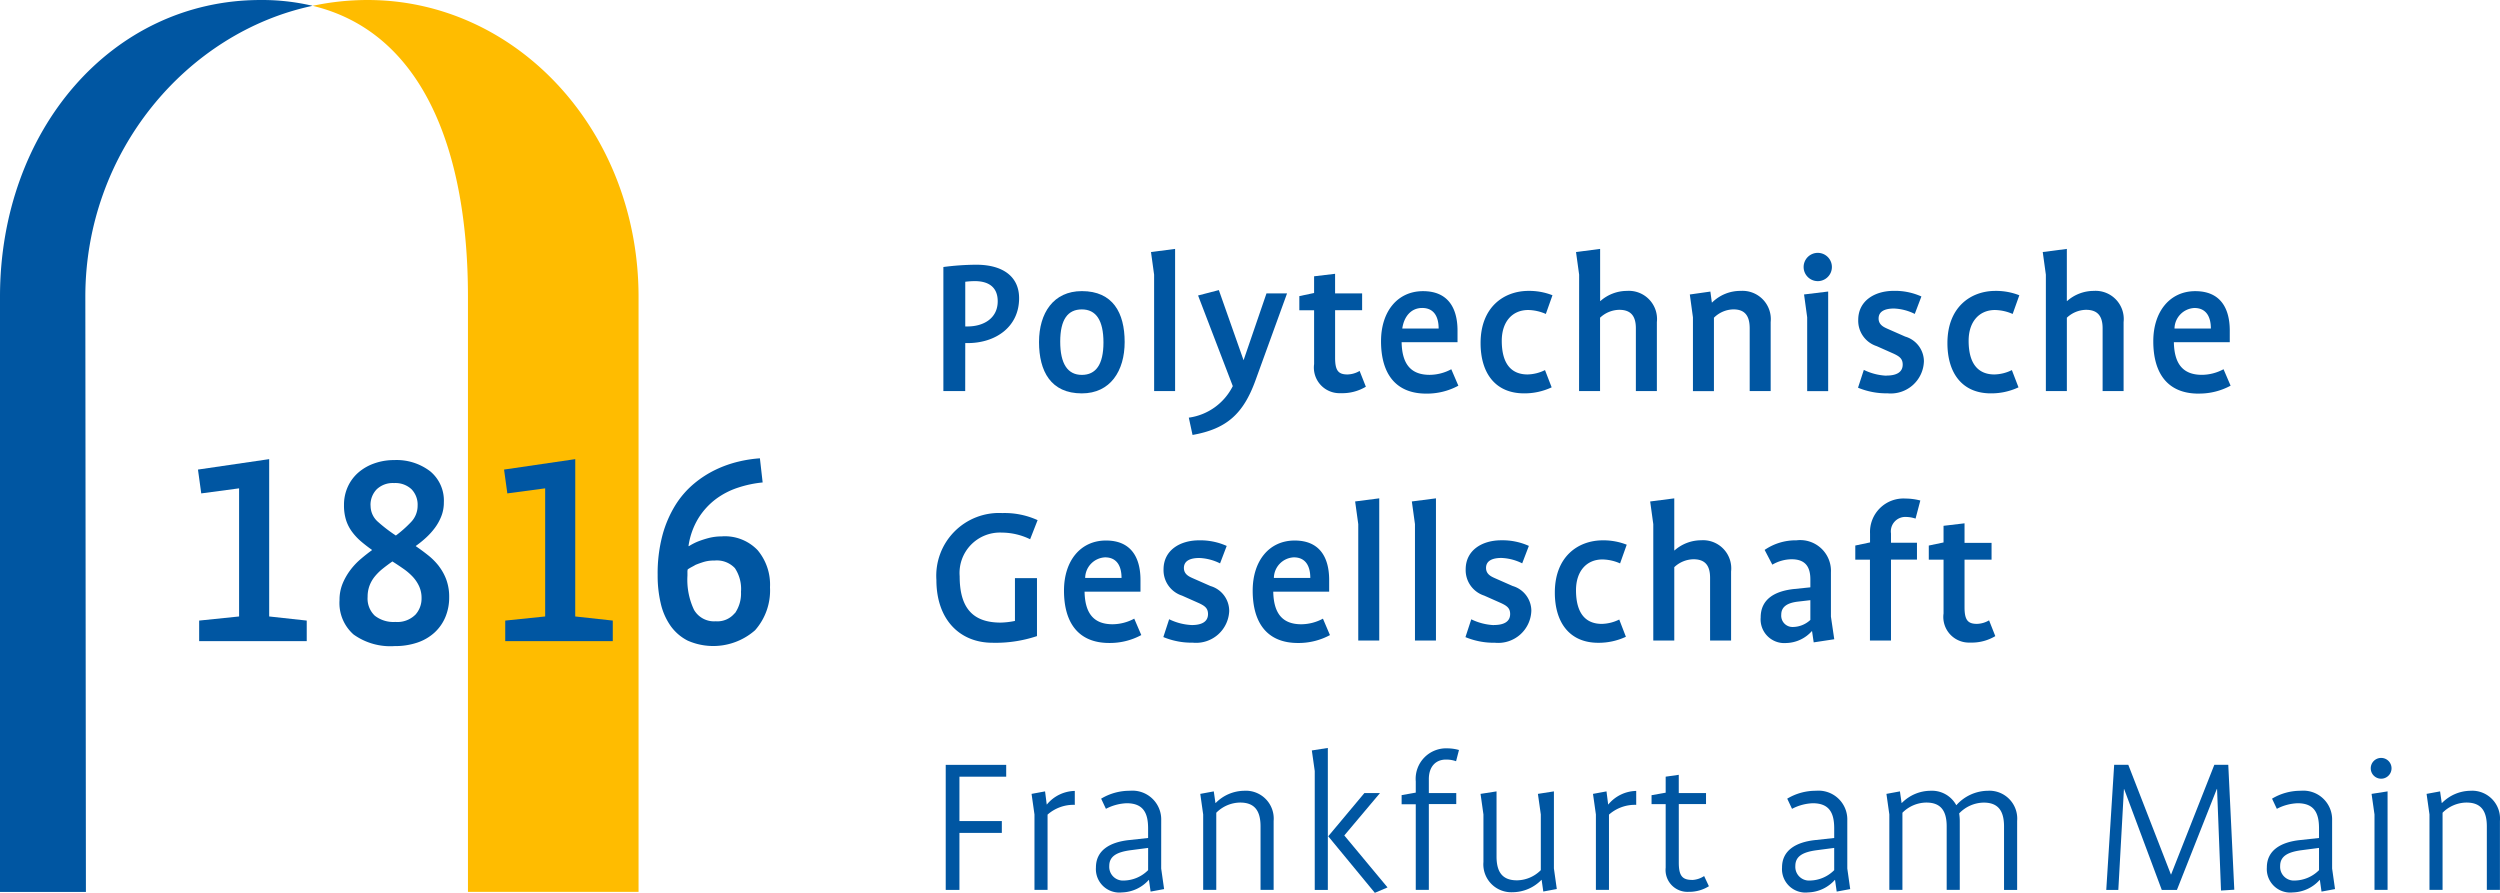 <svg id="Gruppe_2839" data-name="Gruppe 2839" xmlns="http://www.w3.org/2000/svg" xmlns:xlink="http://www.w3.org/1999/xlink" width="182.342" height="65.119" viewBox="0 0 182.342 65.119">
  <defs>
    <clipPath id="clip-path">
      <rect id="Rechteck_3489" data-name="Rechteck 3489" width="182.342" height="65.119" fill="none"/>
    </clipPath>
  </defs>
  <g id="Gruppe_2838" data-name="Gruppe 2838" clip-path="url(#clip-path)">
    <path id="Pfad_2850" data-name="Pfad 2850" d="M89.047.424c8.081,1.945,11.329,10.62,11.329,21.206l0,43.418h12.443l0-43.394C112.82,9.552,103.942,0,93.05,0a19.33,19.33,0,0,0-4,.424" transform="translate(-66.245)" fill="#ffbc00"/>
    <path id="Pfad_2851" data-name="Pfad 2851" d="M0,21.641,0,65.057l6.266,0L6.224,21.641C6.224,11.049,13.648,2.363,22.8.424A16.181,16.181,0,0,0,19.015,0C8.124,0,0,9.538,0,21.641" fill="#0056a2"/>
    <path id="Pfad_2852" data-name="Pfad 2852" d="M371.17,84.584a1.869,1.869,0,0,0,1.94,2.122,3.336,3.336,0,0,0,1.834-.47l-.455-1.152a1.816,1.816,0,0,1-.879.258c-.667,0-.909-.273-.909-1.213V80.657h1.971V79.43H372.7V78l-1.531.182V79.4l-1.077.227v1.031h1.077Z" transform="translate(-275.323 -58.03)" fill="#0056a2"/>
    <path id="Pfad_2853" data-name="Pfad 2853" d="M550.455,155.623a1.87,1.87,0,0,0,1.94,2.122,3.339,3.339,0,0,0,1.835-.47l-.455-1.152a1.817,1.817,0,0,1-.879.258c-.667,0-.91-.273-.91-1.213V151.7h1.971v-1.229h-1.971v-1.424l-1.531.182v1.213l-1.076.227V151.7h1.076Z" transform="translate(-408.699 -110.878)" fill="#0056a2"/>
    <path id="Pfad_2854" data-name="Pfad 2854" d="M270.8,155.6a9.5,9.5,0,0,0,3.244-.486v-4.229h-1.607v3.123a5.625,5.625,0,0,1-1.046.121c-2.076,0-2.986-1.122-2.986-3.38a2.948,2.948,0,0,1,3.077-3.184,4.755,4.755,0,0,1,2.062.485l.546-1.394a5.818,5.818,0,0,0-2.577-.516,4.578,4.578,0,0,0-4.805,4.881c0,2.9,1.713,4.579,4.093,4.579" transform="translate(-198.41 -108.719)" fill="#0056a2"/>
    <path id="Pfad_2855" data-name="Pfad 2855" d="M316.918,227.4a2.1,2.1,0,0,0-2.289-2.168,4.021,4.021,0,0,0-2.092.576l.349.742a3.515,3.515,0,0,1,1.515-.408c1.243,0,1.561.758,1.561,1.834v.7l-1.379.151c-1.425.152-2.426.758-2.426,2a1.71,1.71,0,0,0,1.895,1.819,2.714,2.714,0,0,0,1.956-.91h.015l.121.85.985-.183-.213-1.5Zm-.955,3.622a2.563,2.563,0,0,1-1.773.758,1,1,0,0,1-1.061-1.061c0-.712.546-1.016,1.561-1.152l1.274-.167Z" transform="translate(-232.223 -167.556)" fill="#0056a2"/>
    <path id="Pfad_2856" data-name="Pfad 2856" d="M294.939,226.279h-.015l-.121-.955-.985.182.212,1.5v5.5h.955v-5.488a2.855,2.855,0,0,1,1.986-.712v-1.016a2.708,2.708,0,0,0-2.031.985" transform="translate(-218.579 -167.603)" fill="#0056a2"/>
    <path id="Pfad_2857" data-name="Pfad 2857" d="M308.694,160.856l-.515-1.2a3.378,3.378,0,0,1-1.577.409c-1.364,0-2.016-.773-2.046-2.379h4.078v-.849c0-1.637-.682-2.88-2.517-2.88-1.849,0-3.062,1.471-3.062,3.653,0,2.38,1.077,3.82,3.3,3.82a4.807,4.807,0,0,0,2.335-.575m-2.638-5.67c.833,0,1.2.606,1.2,1.5H304.6a1.526,1.526,0,0,1,1.455-1.5" transform="translate(-225.451 -114.534)" fill="#0056a2"/>
    <path id="Pfad_2858" data-name="Pfad 2858" d="M531.3,89.042a4.172,4.172,0,0,1-1.652-.424l-.424,1.3a5.394,5.394,0,0,0,2.153.41,2.418,2.418,0,0,0,2.653-2.35,1.892,1.892,0,0,0-1.365-1.789l-1.273-.561c-.272-.121-.667-.288-.667-.758,0-.5.424-.727,1.122-.727a3.691,3.691,0,0,1,1.516.394l.484-1.273a4.681,4.681,0,0,0-2.015-.41c-1.38,0-2.593.713-2.593,2.123a1.948,1.948,0,0,0,1.349,1.91l1.228.546c.424.2.667.364.667.8,0,.546-.439.8-1.182.8" transform="translate(-393.706 -61.64)" fill="#0056a2"/>
    <path id="Pfad_2859" data-name="Pfad 2859" d="M616.627,90.39a4.8,4.8,0,0,0,2.334-.576l-.515-1.2a3.373,3.373,0,0,1-1.576.409c-1.365,0-2.017-.773-2.047-2.38H618.9V85.8c0-1.637-.682-2.88-2.517-2.88s-3.061,1.471-3.061,3.653c0,2.38,1.076,3.82,3.3,3.82m-.3-6.245c.833,0,1.2.606,1.2,1.5h-2.653a1.526,1.526,0,0,1,1.456-1.5" transform="translate(-456.268 -61.684)" fill="#0056a2"/>
    <path id="Pfad_2860" data-name="Pfad 2860" d="M269.37,226.958h1V222.8h3.092v-.863h-3.092V218.7h3.411v-.863H269.37Z" transform="translate(-200.392 -162.051)" fill="#0056a2"/>
    <path id="Pfad_2861" data-name="Pfad 2861" d="M424.88,90.331a4.678,4.678,0,0,0,2.016-.44l-.486-1.258a2.979,2.979,0,0,1-1.273.318c-1.167,0-1.88-.758-1.88-2.456,0-1.395.774-2.244,1.925-2.244a3.31,3.31,0,0,1,1.289.288l.484-1.364a4.633,4.633,0,0,0-1.743-.319c-1.8,0-3.5,1.183-3.5,3.805,0,2.213,1.092,3.669,3.169,3.669" transform="translate(-313.723 -61.64)" fill="#0056a2"/>
    <path id="Pfad_2862" data-name="Pfad 2862" d="M449.1,81.269h1.531V75.918a2.093,2.093,0,0,1,1.4-.576c.849,0,1.212.455,1.212,1.349v4.578h1.532V76.236a2.056,2.056,0,0,0-2.183-2.274,2.931,2.931,0,0,0-1.94.743h-.016V70.9l-1.758.227.227,1.652Z" transform="translate(-333.928 -52.745)" fill="#0056a2"/>
    <path id="Pfad_2863" data-name="Pfad 2863" d="M328.071,81.269H329.6V70.9l-1.758.227.227,1.652Z" transform="translate(-243.892 -52.745)" fill="#0056a2"/>
    <path id="Pfad_2864" data-name="Pfad 2864" d="M338.609,91.93l.272,1.259c2.471-.44,3.7-1.516,4.593-3.987l2.3-6.337h-1.5l-1.668,4.866H342.6l-1.8-5.108-1.515.394,2.532,6.609a4.23,4.23,0,0,1-3.2,2.3" transform="translate(-251.901 -61.465)" fill="#0056a2"/>
    <path id="Pfad_2865" data-name="Pfad 2865" d="M299.067,90.376c2.077,0,3.123-1.638,3.123-3.745,0-2.138-.864-3.714-3.123-3.714-2.077,0-3.123,1.607-3.123,3.714,0,2.137.864,3.745,3.123,3.745m0-6.125c1.031,0,1.577.788,1.577,2.411s-.562,2.365-1.577,2.365c-1.031,0-1.577-.8-1.577-2.426s.561-2.35,1.577-2.35" transform="translate(-220.161 -61.684)" fill="#0056a2"/>
    <path id="Pfad_2866" data-name="Pfad 2866" d="M270.31,81.115h.182c2.016,0,3.745-1.167,3.745-3.274,0-1.577-1.183-2.441-3.123-2.441a18.95,18.95,0,0,0-2.4.167v9.05h1.592Zm0-4.472a5.475,5.475,0,0,1,.7-.046c.985,0,1.667.424,1.667,1.47,0,1.243-1.031,1.835-2.2,1.835h-.167Z" transform="translate(-199.907 -56.092)" fill="#0056a2"/>
    <path id="Pfad_2867" data-name="Pfad 2867" d="M515.607,90.3V83.035l-1.759.213.228,1.667V90.3Z" transform="translate(-382.266 -61.772)" fill="#0056a2"/>
    <path id="Pfad_2868" data-name="Pfad 2868" d="M514.759,74.086a1.031,1.031,0,1,0-1.031-1.03,1.032,1.032,0,0,0,1.031,1.03" transform="translate(-382.177 -53.581)" fill="#0056a2"/>
    <path id="Pfad_2869" data-name="Pfad 2869" d="M387.743,152.31V141.941l-1.759.227.228,1.652v8.49Z" transform="translate(-287.145 -105.594)" fill="#0056a2"/>
    <path id="Pfad_2870" data-name="Pfad 2870" d="M505.228,160.521h.016l.12.819,1.5-.227-.243-1.653v-3.213a2.246,2.246,0,0,0-2.516-2.35,4.006,4.006,0,0,0-2.319.7l.561,1.076a2.842,2.842,0,0,1,1.409-.394c1.046,0,1.365.607,1.365,1.471v.576l-1.168.12c-1.455.152-2.456.758-2.456,2.078a1.728,1.728,0,0,0,1.865,1.864,2.586,2.586,0,0,0,1.864-.865m-2.228-1.2c0-.591.455-.863,1.213-.955l.91-.105v1.44a1.9,1.9,0,0,1-1.273.515.824.824,0,0,1-.85-.894" transform="translate(-373.079 -114.488)" fill="#0056a2"/>
    <path id="Pfad_2871" data-name="Pfad 2871" d="M544.7,225.232a3.12,3.12,0,0,0-2.3,1.046h-.015a2.015,2.015,0,0,0-1.864-1.046,2.961,2.961,0,0,0-2.108.894H538.4l-.121-.849-.985.182.212,1.5v5.5h.955v-5.624a2.49,2.49,0,0,1,1.743-.743c1.061,0,1.485.607,1.485,1.744v4.624h.955V227.43a3.56,3.56,0,0,0-.045-.546,2.527,2.527,0,0,1,1.788-.789c1.062,0,1.485.607,1.485,1.744v4.624h.956V227.43a2.033,2.033,0,0,0-2.122-2.2" transform="translate(-399.704 -167.556)" fill="#0056a2"/>
    <path id="Pfad_2872" data-name="Pfad 2872" d="M531.035,152.353v-5.9h1.895v-1.229h-1.895v-.682a1.051,1.051,0,0,1,1.091-1.2,2.208,2.208,0,0,1,.7.121l.349-1.32A4.314,4.314,0,0,0,532.1,142a2.442,2.442,0,0,0-2.593,2.562v.637l-1.076.227v1.031H529.5v5.9Z" transform="translate(-393.112 -105.637)" fill="#0056a2"/>
    <path id="Pfad_2873" data-name="Pfad 2873" d="M512.337,227.4a2.1,2.1,0,0,0-2.289-2.168,4.021,4.021,0,0,0-2.092.576l.35.742a3.513,3.513,0,0,1,1.515-.408c1.243,0,1.561.758,1.561,1.834v.7l-1.379.151c-1.425.152-2.426.758-2.426,2a1.71,1.71,0,0,0,1.895,1.819,2.71,2.71,0,0,0,1.955-.91h.016l.121.85.985-.183-.212-1.5Zm-.955,3.622a2.563,2.563,0,0,1-1.774.758,1,1,0,0,1-1.061-1.061c0-.712.546-1.016,1.561-1.152l1.273-.167Z" transform="translate(-377.601 -167.556)" fill="#0056a2"/>
    <path id="Pfad_2874" data-name="Pfad 2874" d="M487.2,90.164V85.131a2.063,2.063,0,0,0-2.183-2.274,2.924,2.924,0,0,0-2.092.849h-.015l-.107-.8-1.5.213.228,1.667v5.382h1.531V84.813a2.062,2.062,0,0,1,1.425-.607c.819,0,1.183.455,1.183,1.38v4.578Z" transform="translate(-358.053 -61.64)" fill="#0056a2"/>
    <path id="Pfad_2875" data-name="Pfad 2875" d="M454.852,226.279h-.015l-.121-.955-.985.182.212,1.5v5.5h.954v-5.488a2.857,2.857,0,0,1,1.986-.712v-1.016a2.709,2.709,0,0,0-2.031.985" transform="translate(-337.543 -167.603)" fill="#0056a2"/>
    <path id="Pfad_2876" data-name="Pfad 2876" d="M336.155,159.021a1.891,1.891,0,0,0-1.364-1.789l-1.273-.561c-.273-.121-.667-.288-.667-.758,0-.5.424-.727,1.122-.727a3.682,3.682,0,0,1,1.515.394l.485-1.273a4.684,4.684,0,0,0-2.016-.409c-1.379,0-2.591.712-2.591,2.123a1.949,1.949,0,0,0,1.349,1.91l1.228.546c.424.2.667.364.667.8,0,.546-.44.8-1.183.8a4.175,4.175,0,0,1-1.652-.424l-.424,1.3a5.4,5.4,0,0,0,2.153.41,2.417,2.417,0,0,0,2.653-2.35" transform="translate(-246.501 -114.488)" fill="#0056a2"/>
    <path id="Pfad_2877" data-name="Pfad 2877" d="M473.372,228.343c-.729,0-.97-.318-.97-1.273v-4.259h1.986v-.8H472.4v-1.334l-.955.136v1.168l-1.03.183v.651h1.03v4.638a1.594,1.594,0,0,0,1.668,1.759,2.711,2.711,0,0,0,1.485-.409l-.348-.742a1.723,1.723,0,0,1-.879.287" transform="translate(-349.956 -164.165)" fill="#0056a2"/>
    <path id="Pfad_2878" data-name="Pfad 2878" d="M675.709,227.093v5.5h.954V225.41l-1.167.182Z" transform="translate(-502.521 -167.689)" fill="#0056a2"/>
    <path id="Pfad_2879" data-name="Pfad 2879" d="M676.016,215.878a.758.758,0,1,0,0,1.516.758.758,0,0,0,0-1.516" transform="translate(-502.343 -160.598)" fill="#0056a2"/>
    <path id="Pfad_2880" data-name="Pfad 2880" d="M694.4,225.232a2.959,2.959,0,0,0-2.107.894h-.015l-.121-.849-.985.182.211,1.5v5.5h.955v-5.624a2.493,2.493,0,0,1,1.744-.743c1.061,0,1.485.607,1.485,1.744v4.624h.955V227.43a2.034,2.034,0,0,0-2.123-2.2" transform="translate(-514.185 -167.556)" fill="#0056a2"/>
    <path id="Pfad_2881" data-name="Pfad 2881" d="M607.8,217.832l-3.153,8h-.015l-3.108-8h-1.03l-.576,9.126h.879l.409-7.353h.016l2.744,7.353h1.106l2.911-7.367h.016l.288,7.413.969-.061-.439-9.111Z" transform="translate(-446.293 -162.051)" fill="#0056a2"/>
    <path id="Pfad_2882" data-name="Pfad 2882" d="M650.426,227.4a2.1,2.1,0,0,0-2.289-2.168,4.022,4.022,0,0,0-2.092.576l.35.742a3.514,3.514,0,0,1,1.516-.408c1.242,0,1.56.758,1.56,1.834v.7l-1.379.151c-1.425.152-2.426.758-2.426,2a1.71,1.71,0,0,0,1.895,1.819,2.714,2.714,0,0,0,1.956-.91h.015l.121.85.985-.183-.212-1.5Zm-.955,3.622a2.56,2.56,0,0,1-1.773.758,1,1,0,0,1-1.062-1.061c0-.712.546-1.016,1.561-1.152l1.273-.167Z" transform="translate(-480.329 -167.556)" fill="#0056a2"/>
    <path id="Pfad_2883" data-name="Pfad 2883" d="M587.732,81.269V76.236a2.055,2.055,0,0,0-2.182-2.274,2.93,2.93,0,0,0-1.941.743h-.016V70.9l-1.758.227.228,1.652v8.49h1.531V75.918a2.092,2.092,0,0,1,1.395-.576c.849,0,1.213.455,1.213,1.349v4.578Z" transform="translate(-432.844 -52.745)" fill="#0056a2"/>
    <path id="Pfad_2884" data-name="Pfad 2884" d="M558.149,84.252a3.31,3.31,0,0,1,1.289.288l.486-1.364a4.638,4.638,0,0,0-1.744-.319c-1.8,0-3.5,1.183-3.5,3.805,0,2.213,1.092,3.669,3.168,3.669a4.675,4.675,0,0,0,2.016-.44l-.484-1.258a2.982,2.982,0,0,1-1.273.318c-1.167,0-1.88-.758-1.88-2.456,0-1.395.773-2.244,1.924-2.244" transform="translate(-412.641 -61.64)" fill="#0056a2"/>
    <path id="Pfad_2885" data-name="Pfad 2885" d="M473.729,145a2.928,2.928,0,0,0-1.94.743h-.016v-3.8l-1.758.227.227,1.652v8.49h1.531v-5.351a2.094,2.094,0,0,1,1.4-.576c.849,0,1.212.455,1.212,1.349v4.578h1.532v-5.033A2.055,2.055,0,0,0,473.729,145" transform="translate(-349.657 -105.594)" fill="#0056a2"/>
    <path id="Pfad_2886" data-name="Pfad 2886" d="M382.1,225.884h-1.137l-2.638,3.153,3.4,4.124.925-.395-3.153-3.79Z" transform="translate(-281.448 -168.041)" fill="#0056a2"/>
    <path id="Pfad_2887" data-name="Pfad 2887" d="M403.895,152.31V141.941l-1.759.227.228,1.652v8.49Z" transform="translate(-299.161 -105.594)" fill="#0056a2"/>
    <path id="Pfad_2888" data-name="Pfad 2888" d="M373.863,214.721v8.671h.955V213.038l-1.167.182Z" transform="translate(-277.97 -158.485)" fill="#0056a2"/>
    <path id="Pfad_2889" data-name="Pfad 2889" d="M399,89.815l-.516-1.2a3.374,3.374,0,0,1-1.576.409c-1.364,0-2.016-.773-2.046-2.38h4.077V85.8c0-1.637-.682-2.88-2.516-2.88-1.851,0-3.063,1.471-3.063,3.653,0,2.38,1.077,3.82,3.3,3.82A4.807,4.807,0,0,0,399,89.815m-2.638-5.669c.834,0,1.2.606,1.2,1.5h-2.653c.122-.849.622-1.5,1.456-1.5" transform="translate(-292.632 -61.684)" fill="#0056a2"/>
    <path id="Pfad_2890" data-name="Pfad 2890" d="M345.1,225.232a2.961,2.961,0,0,0-2.107.894h-.015l-.122-.849-.985.182.212,1.5v5.5h.955v-5.624a2.491,2.491,0,0,1,1.743-.743c1.061,0,1.486.607,1.486,1.744v4.624h.955V227.43a2.034,2.034,0,0,0-2.122-2.2" transform="translate(-254.327 -167.556)" fill="#0056a2"/>
    <path id="Pfad_2891" data-name="Pfad 2891" d="M448.039,160.931l-.485-1.257a2.988,2.988,0,0,1-1.273.318c-1.168,0-1.88-.758-1.88-2.455,0-1.394.774-2.244,1.925-2.244a3.3,3.3,0,0,1,1.289.288l.485-1.364a4.638,4.638,0,0,0-1.743-.319c-1.8,0-3.5,1.182-3.5,3.805,0,2.213,1.092,3.668,3.169,3.668a4.674,4.674,0,0,0,2.015-.44" transform="translate(-329.452 -114.488)" fill="#0056a2"/>
    <path id="Pfad_2892" data-name="Pfad 2892" d="M361.928,159.657a3.377,3.377,0,0,1-1.577.409c-1.364,0-2.016-.773-2.047-2.379h4.078v-.849c0-1.637-.682-2.88-2.516-2.88-1.85,0-3.062,1.471-3.062,3.653,0,2.38,1.076,3.82,3.3,3.82a4.81,4.81,0,0,0,2.335-.575Zm-2.122-4.472c.834,0,1.2.606,1.2,1.5H358.35a1.526,1.526,0,0,1,1.455-1.5" transform="translate(-265.437 -114.534)" fill="#0056a2"/>
    <path id="Pfad_2893" data-name="Pfad 2893" d="M427.058,225.41l-1.168.182.212,1.5v4.062a2.487,2.487,0,0,1-1.743.743c-1.062,0-1.486-.606-1.486-1.743V225.41l-1.167.182.211,1.5v3.472a2.034,2.034,0,0,0,2.123,2.2,2.955,2.955,0,0,0,2.107-.9h.015l.121.85.985-.183-.211-1.5Z" transform="translate(-313.72 -167.689)" fill="#0056a2"/>
    <path id="Pfad_2894" data-name="Pfad 2894" d="M419.479,160.082a4.175,4.175,0,0,1-1.652-.424l-.425,1.3a5.4,5.4,0,0,0,2.153.41,2.417,2.417,0,0,0,2.653-2.35,1.891,1.891,0,0,0-1.364-1.789l-1.273-.561c-.273-.121-.667-.288-.667-.758,0-.5.424-.727,1.121-.727a3.679,3.679,0,0,1,1.516.394l.486-1.273a4.684,4.684,0,0,0-2.016-.409c-1.38,0-2.592.712-2.592,2.123a1.949,1.949,0,0,0,1.348,1.91l1.229.546c.424.2.666.364.666.8,0,.546-.439.8-1.182.8" transform="translate(-310.517 -114.488)" fill="#0056a2"/>
    <path id="Pfad_2895" data-name="Pfad 2895" d="M402.452,213.975a2.114,2.114,0,0,1,.742.121l.212-.819a3.129,3.129,0,0,0-.818-.12,2.225,2.225,0,0,0-2.334,2.41v.818l-1.031.183v.666h1.031v6.246h.954v-6.261h2v-.8h-2V215.4c0-.941.531-1.425,1.243-1.425" transform="translate(-296.993 -158.574)" fill="#0056a2"/>
    <path id="Pfad_2896" data-name="Pfad 2896" d="M61.58,130.774l-5.194.761.239,1.738,2.76-.369v9.345l-2.912.3v1.5h7.846v-1.5l-2.739-.3Z" transform="translate(-41.947 -97.286)" fill="#0056a2"/>
    <path id="Pfad_2897" data-name="Pfad 2897" d="M103.968,138.79a4.626,4.626,0,0,0-.772-.783q-.435-.348-.913-.674v-.022a7.553,7.553,0,0,0,.728-.587,5.129,5.129,0,0,0,.652-.717,3.662,3.662,0,0,0,.478-.859,2.72,2.72,0,0,0,.185-1.011,2.767,2.767,0,0,0-1-2.271,4.032,4.032,0,0,0-2.63-.815,4.265,4.265,0,0,0-1.435.239,3.577,3.577,0,0,0-1.163.663,3.032,3.032,0,0,0-.772,1.032,3.16,3.16,0,0,0-.283,1.347,3.556,3.556,0,0,0,.152,1.1,2.925,2.925,0,0,0,.435.848,4.187,4.187,0,0,0,.652.7q.37.316.8.62v.022q-.391.283-.8.63a5.016,5.016,0,0,0-.761.8,4.584,4.584,0,0,0-.576,1,3.118,3.118,0,0,0-.228,1.217,3.06,3.06,0,0,0,1.021,2.5,4.6,4.6,0,0,0,3,.848,5.01,5.01,0,0,0,1.673-.261,3.512,3.512,0,0,0,1.25-.739,3.233,3.233,0,0,0,.782-1.13,3.7,3.7,0,0,0,.272-1.435,3.624,3.624,0,0,0-.206-1.271,3.735,3.735,0,0,0-.543-.989m-4.988-4.425a1.623,1.623,0,0,1,.446-1.18,1.691,1.691,0,0,1,1.272-.459,1.714,1.714,0,0,1,1.271.449,1.616,1.616,0,0,1,.446,1.191,1.718,1.718,0,0,1-.5,1.224,8.608,8.608,0,0,1-1.087.962,10.9,10.9,0,0,1-1.3-.995,1.549,1.549,0,0,1-.543-1.192m3.249,7.978a1.866,1.866,0,0,1-1.445.511,2.209,2.209,0,0,1-1.5-.457,1.723,1.723,0,0,1-.521-1.369,2.3,2.3,0,0,1,.141-.826,2.419,2.419,0,0,1,.391-.673,3.851,3.851,0,0,1,.576-.565q.326-.26.7-.522.413.261.8.532a4.255,4.255,0,0,1,.685.587,2.609,2.609,0,0,1,.467.7,2.037,2.037,0,0,1,.174.858,1.757,1.757,0,0,1-.467,1.228" transform="translate(-71.953 -97.494)" fill="#0056a2"/>
    <path id="Pfad_2898" data-name="Pfad 2898" d="M192.062,136.238a3.828,3.828,0,0,0-.989.119,7.094,7.094,0,0,0-.772.25,4.133,4.133,0,0,0-.673.348l-.022-.022a5.352,5.352,0,0,1,.728-2.032,5.144,5.144,0,0,1,1.26-1.38,5.626,5.626,0,0,1,1.619-.837,8.232,8.232,0,0,1,1.8-.38l-.2-1.761a9.4,9.4,0,0,0-1.554.239,8.279,8.279,0,0,0-1.663.587,7.572,7.572,0,0,0-1.6,1.032,6.565,6.565,0,0,0-1.359,1.576,8.253,8.253,0,0,0-.934,2.184,10.864,10.864,0,0,0-.348,2.9,8.828,8.828,0,0,0,.228,2.075,4.643,4.643,0,0,0,.717,1.63,3.446,3.446,0,0,0,1.25,1.076,4.617,4.617,0,0,0,4.912-.761,4.376,4.376,0,0,0,1.087-3.129,3.912,3.912,0,0,0-.9-2.706,3.3,3.3,0,0,0-2.6-1.011m.924,5.607a1.623,1.623,0,0,1-1.38.587,1.683,1.683,0,0,1-1.587-.837,5.131,5.131,0,0,1-.478-2.489v-.261a.648.648,0,0,1,.022-.2q.13-.086.271-.163c.095-.05.192-.1.293-.163q.261-.109.608-.217A2.541,2.541,0,0,1,191.5,138a1.8,1.8,0,0,1,1.489.554,2.74,2.74,0,0,1,.445,1.727,2.524,2.524,0,0,1-.445,1.565" transform="translate(-139.388 -97.115)" fill="#0056a2"/>
    <path id="Pfad_2899" data-name="Pfad 2899" d="M148.764,130.774l-5.194.761.239,1.738,2.76-.369v9.345l-2.913.3v1.5H151.5v-1.5l-2.739-.3Z" transform="translate(-106.806 -97.286)" fill="#0056a2"/>
  </g>
</svg>
